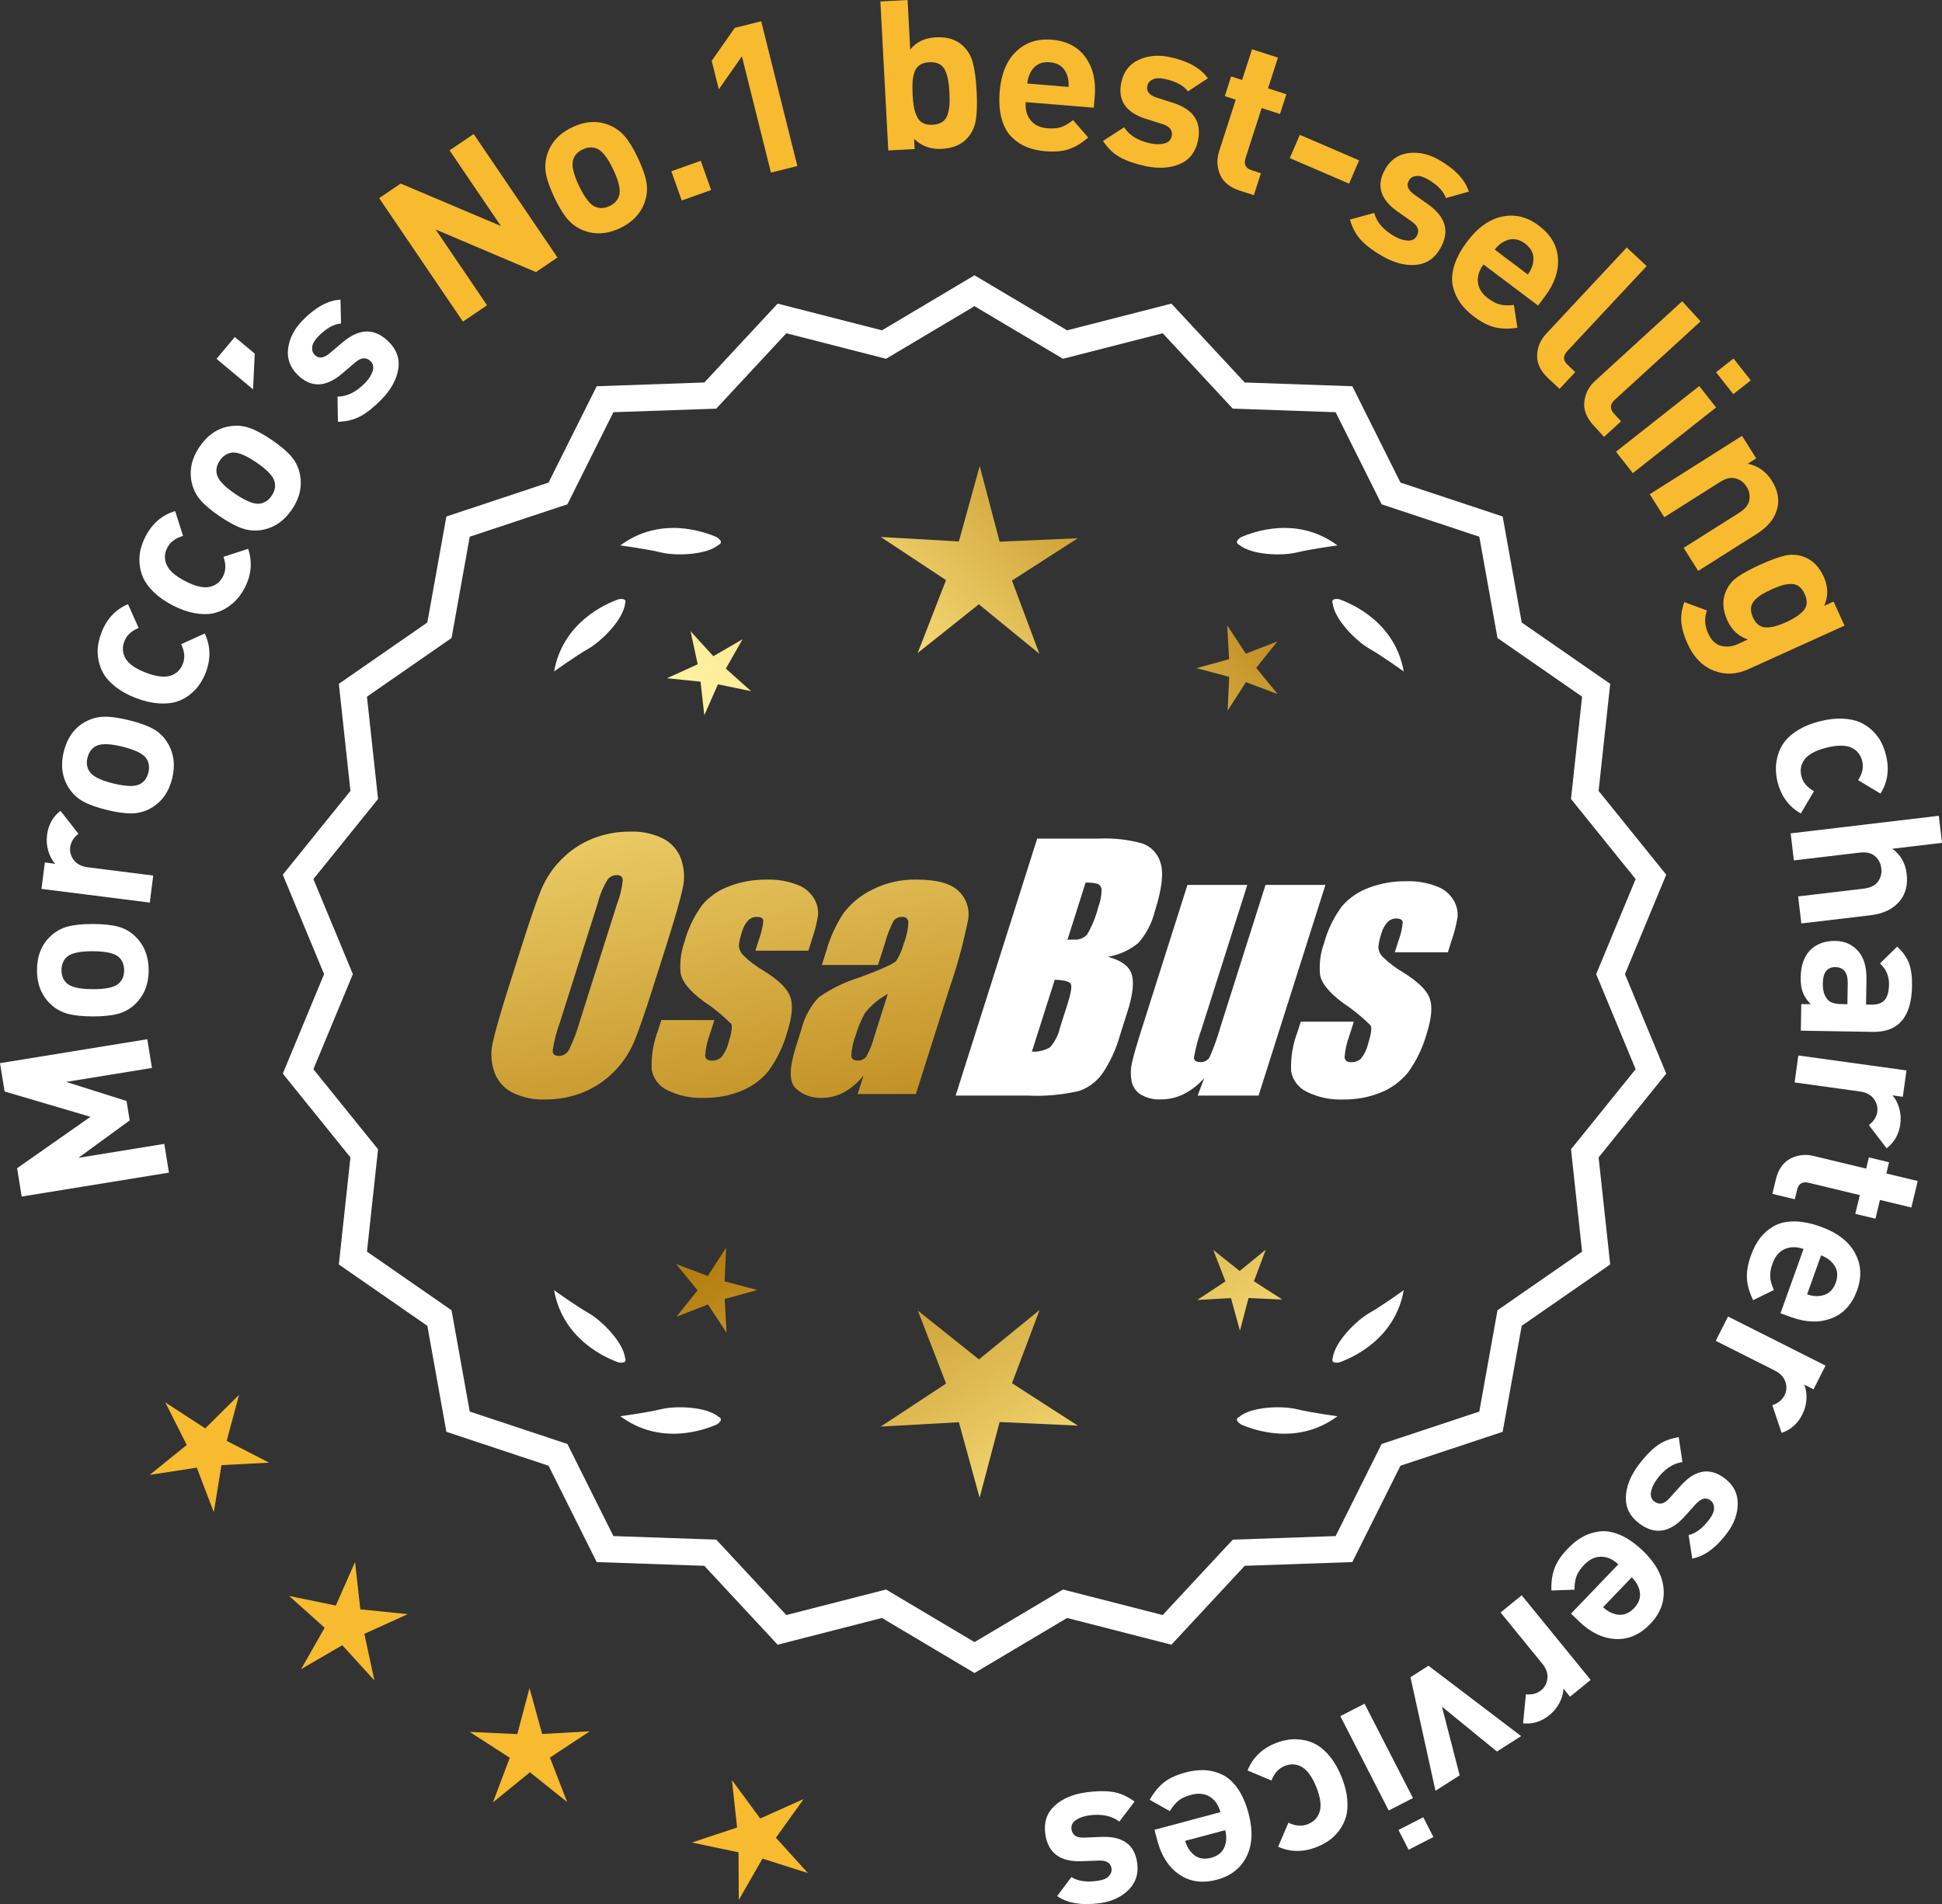 <?xml version="1.0" encoding="UTF-8"?>
<svg id="Layer_2" data-name="Layer 2" xmlns="http://www.w3.org/2000/svg" xmlns:xlink="http://www.w3.org/1999/xlink" viewBox="0 0 176.09 172.649">
  <rect x="0" y="0" width="176.09" height="172.649" fill="#333333" stroke="none"/>
  <defs>
    <style>
      .cls-1 {
        fill: url(#linear-gradient-8);
      }

      .cls-2 {
        fill: url(#linear-gradient-7);
      }

      .cls-3 {
        fill: url(#linear-gradient-5);
      }

      .cls-4 {
        fill: url(#linear-gradient-6);
      }

      .cls-5 {
        fill: url(#linear-gradient-9);
      }

      .cls-6 {
        fill: url(#linear-gradient-4);
      }

      .cls-7 {
        fill: url(#linear-gradient-3);
      }

      .cls-8 {
        fill: url(#linear-gradient-2);
      }

      .cls-9 {
        fill: url(#linear-gradient);
      }

      .cls-10 {
        fill: #f8ba2f;
      }

      .cls-11 {
        fill: #fff;
      }
    </style>
    <linearGradient id="linear-gradient" x1="114.717" y1="197.953" x2="63.292" y2="115.433" gradientUnits="userSpaceOnUse">
      <stop offset="0" stop-color="#f9df7b"/>
      <stop offset=".279" stop-color="#b57e10"/>
      <stop offset=".323" stop-color="#c89d38"/>
      <stop offset=".417" stop-color="#efda86"/>
      <stop offset=".46" stop-color="#fff3a6"/>
      <stop offset=".642" stop-color="#f9df7b"/>
      <stop offset="1" stop-color="#b57e10"/>
    </linearGradient>
    <linearGradient id="linear-gradient-2" x1="127.965" y1="189.697" x2="76.54" y2="107.178" xlink:href="#linear-gradient"/>
    <linearGradient id="linear-gradient-3" x1="149.492" y1="176.282" x2="98.067" y2="93.762" xlink:href="#linear-gradient"/>
    <linearGradient id="linear-gradient-4" x1="49.28" y1="65.902" x2="80.972" y2="236.921" gradientUnits="userSpaceOnUse">
      <stop offset="0" stop-color="#f9df7b"/>
      <stop offset=".279" stop-color="#b57e10"/>
      <stop offset=".284" stop-color="#e5c25b"/>
      <stop offset=".286" stop-color="#f9df7b"/>
      <stop offset=".46" stop-color="#fff3a6"/>
      <stop offset=".642" stop-color="#f9df7b"/>
      <stop offset="1" stop-color="#b57e10"/>
    </linearGradient>
    <linearGradient id="linear-gradient-5" x1="61.788" y1="63.585" x2="93.48" y2="234.603" xlink:href="#linear-gradient-4"/>
    <linearGradient id="linear-gradient-6" x1="74.413" y1="61.245" x2="106.105" y2="232.263" xlink:href="#linear-gradient-4"/>
    <linearGradient id="linear-gradient-7" x1="53.726" y1="115.304" x2="119.503" y2="54.311" xlink:href="#linear-gradient"/>
    <linearGradient id="linear-gradient-8" x1="31.507" y1="91.342" x2="97.284" y2="30.349" xlink:href="#linear-gradient"/>
    <linearGradient id="linear-gradient-9" x1="38.563" y1="98.951" x2="104.339" y2="37.958" xlink:href="#linear-gradient"/>
  </defs>
  <g id="Layer_1-2" data-name="Layer 1">
    <g>
      <g>
        <polygon class="cls-10" points="21.678 126.471 18.61 129.513 14.988 127.156 16.933 131.015 13.572 133.731 17.843 133.074 19.388 137.11 20.082 132.845 24.398 132.622 20.556 130.644 21.678 126.471"/>
        <polygon class="cls-10" points="32.674 145.92 32.194 141.626 30.449 145.579 26.216 144.708 29.437 147.59 27.301 151.346 31.036 149.174 33.949 152.366 33.037 148.142 36.973 146.359 32.674 145.92"/>
        <polygon class="cls-10" points="49.159 157.223 48.013 153.056 46.907 157.234 42.591 157.036 46.222 159.378 44.7 163.423 48.05 160.693 51.426 163.39 49.864 159.361 53.473 156.983 49.159 157.223"/>
        <polygon class="cls-10" points="70.356 166.63 72.874 163.118 68.931 164.887 66.369 161.407 66.834 165.704 62.732 167.065 66.962 167.951 66.989 172.273 69.139 168.524 73.257 169.833 70.356 166.63"/>
      </g>
      <g>
        <path class="cls-11" d="M88.364,151.332l-8.345-4.961-9.405,2.409-6.61-7.111-9.703-.338-4.338-8.685-9.214-3.058-1.716-9.556-7.98-5.53,1.046-9.652-6.098-7.554,3.723-8.967-3.723-8.967,6.098-7.554-1.046-9.652,7.98-5.53,1.716-9.556,9.214-3.058,4.338-8.685,9.703-.338,6.61-7.111,9.405,2.409,8.345-4.961,8.345,4.961,9.405-2.409,6.61,7.111,9.703.338,4.338,8.685,9.214,3.058,1.716,9.556,7.98,5.53-1.046,9.652,6.098,7.554-3.723,8.967,3.723,8.967-6.098,7.554,1.046,9.652-7.98,5.53-1.716,9.556-9.214,3.058-4.338,8.685-9.703.338-6.61,7.111-9.405-2.409-8.345,4.961ZM80.294,144.456l8.07,4.797,8.07-4.797,9.095,2.329,6.392-6.877,9.383-.327,4.195-8.399,8.91-2.957,1.659-9.241,7.716-5.348-1.011-9.334,5.897-7.305-3.6-8.671,3.6-8.671-5.897-7.305,1.011-9.334-7.716-5.348-1.659-9.241-8.91-2.957-4.195-8.399-9.383-.327-6.392-6.877-9.095,2.329-8.07-4.797-8.07,4.797-9.095-2.329-6.392,6.877-9.383.327-4.195,8.399-8.91,2.957-1.659,9.241-7.716,5.348,1.011,9.334-5.897,7.305,3.6,8.671-3.6,8.671,5.897,7.305-1.011,9.334,7.716,5.348,1.659,9.241,8.91,2.957,4.195,8.399,9.383.327,6.392,6.877,9.095-2.329Z"/>
        <path class="cls-11" d="M88.364,151.694l-8.394-4.99-9.458,2.423-6.648-7.152-9.758-.34-4.364-8.735-9.267-3.076-1.726-9.61-8.025-5.562,1.052-9.708-6.134-7.598,3.744-9.018-3.744-9.018,6.134-7.598-1.052-9.708,8.025-5.562,1.726-9.61,9.267-3.076,4.364-8.735,9.758-.34,6.648-7.152,9.458,2.422,8.394-4.989,8.394,4.99,9.459-2.423,6.647,7.152,9.759.34,4.363,8.735,9.268,3.076,1.726,9.61,8.025,5.562-1.052,9.708,6.133,7.598-3.744,9.018,3.744,9.018-6.133,7.598,1.052,9.708-8.025,5.562-1.726,9.61-9.268,3.076-4.363,8.735-9.759.34-6.647,7.152-9.459-2.423-8.394,4.99ZM80.066,146.037l8.298,4.933,8.298-4.933,9.352,2.396,6.571-7.07,9.647-.336,4.312-8.636,9.162-3.041,1.706-9.501,7.934-5.499-1.04-9.596,6.062-7.511-3.701-8.915,3.701-8.916-6.062-7.511,1.04-9.597-7.934-5.499-1.706-9.501-9.162-3.041-4.312-8.635-9.647-.336-6.571-7.07-9.352,2.395-8.298-4.932-8.298,4.932-9.351-2.395-6.572,7.07-9.646.336-4.313,8.635-9.161,3.041-1.706,9.501-7.934,5.499,1.04,9.597-6.063,7.511,3.701,8.916-3.701,8.915,6.063,7.511-1.04,9.596,7.934,5.499,1.706,9.501,9.161,3.041,4.313,8.636,9.646.336,6.572,7.07,9.351-2.396ZM88.364,149.615l-8.118-4.826-9.148,2.343-6.43-6.918-9.438-.329-4.22-8.448-8.964-2.975-1.669-9.295-7.762-5.379,1.018-9.39-5.933-7.349,3.621-8.722-3.621-8.722,5.933-7.349-1.018-9.389,7.762-5.38,1.669-9.295,8.964-2.975,4.22-8.449,9.438-.329,6.43-6.917,9.148,2.343,8.118-4.826,8.118,4.826,9.148-2.343,6.43,6.917,9.438.329,4.221,8.449,8.963,2.975,1.669,9.295,7.763,5.38-1.018,9.389,5.932,7.349-3.621,8.722,3.621,8.722-5.932,7.349,1.018,9.39-7.763,5.379-1.669,9.295-8.963,2.975-4.221,8.448-9.438.329-6.43,6.918-9.148-2.343-8.118,4.826ZM80.342,144.123l8.022,4.769,8.022-4.769,9.041,2.315,6.354-6.836,9.327-.325,4.17-8.349,8.857-2.94,1.649-9.186,7.671-5.316-1.006-9.278,5.861-7.262-3.578-8.619,3.578-8.62-5.861-7.262,1.006-9.278-7.671-5.316-1.649-9.186-8.857-2.94-4.17-8.349-9.327-.325-6.354-6.835-9.041,2.315-8.022-4.769-8.022,4.769-9.041-2.315-6.354,6.835-9.327.325-4.169,8.349-8.858,2.94-1.649,9.186-7.67,5.316,1.006,9.278-5.862,7.262,3.578,8.62-3.578,8.619,5.862,7.262-1.006,9.278,7.67,5.316,1.649,9.186,8.858,2.94,4.169,8.349,9.327.325,6.354,6.836,9.041-2.315Z"/>
      </g>
      <g>
        <polygon class="cls-9" points="65.703 116.183 65.843 113.122 64.182 115.697 61.315 114.617 63.25 116.993 61.338 119.387 64.195 118.279 65.881 120.838 65.711 117.779 68.665 116.966 65.703 116.183"/>
        <polygon class="cls-8" points="94.264 118.778 88.765 123.26 83.223 118.832 85.786 125.447 79.862 129.349 86.945 128.956 88.826 135.796 90.64 128.938 97.727 129.263 91.765 125.418 94.264 118.778"/>
        <polygon class="cls-7" points="113.699 116.172 114.778 113.305 112.403 115.241 110.009 113.328 111.116 116.185 108.558 117.871 111.617 117.701 112.43 120.655 113.213 117.693 116.274 117.833 113.699 116.172"/>
      </g>
      <g>
        <path class="cls-11" d="M112.373,128.457c-.114.057-.184.124-.207.201-.001.001-.002.002-.003.003.001 0.0.001 0.0.002.001-.036.131.066.291.35.488,1.179.524,5.149,1.947,8.764-.74,0,0-2.348-.308-3.726-.643-1.249-.304-4.027-.256-5.179.691Z"/>
        <path class="cls-11" d="M120.832,123.419c0.0.001-0.0.003,0,.004.001-0.0.001-0.0.002-.001.063.12.248.166.589.115,1.217-.428,5.08-2.121,5.862-6.557,0,0-1.918,1.389-3.15,2.091-1.117.637-3.103,2.579-3.29,4.059-.043.12-.049.217-.013.288Z"/>
      </g>
      <g>
        <path class="cls-11" d="M65.153,128.457c.114.057.184.124.207.201.001.001.002.002.003.003-.001 0-.001 0-.002.001.036.131-.066.291-.35.488-1.179.524-5.149,1.947-8.764-.74,0,0,2.348-.308,3.726-.643,1.249-.304,4.027-.256,5.179.691Z"/>
        <path class="cls-11" d="M56.694,123.419c-0.0.001 0.0.003,0,.004-.001-0-.001-0-.002-.001-.063.12-.248.166-.589.115-1.217-.428-5.08-2.121-5.862-6.557,0,0,1.918,1.389,3.15,2.091,1.117.637,3.103,2.579,3.29,4.059.043.12.049.217.013.288Z"/>
      </g>
      <g>
        <path class="cls-11" d="M65.153,49.409c.114-.057.184-.124.207-.201.001-.001.002-.002.003-.003-.001-0-.001-0-.002-.001.036-.131-.066-.291-.35-.488-1.179-.524-5.149-1.947-8.764.74,0,0,2.348.308,3.726.643,1.249.304,4.027.256,5.179-.691Z"/>
        <path class="cls-11" d="M56.694,54.448c-0-.001 0-.003,0-.004-.001 0-.001 0-.002.001-.063-.12-.248-.166-.589-.115-1.217.428-5.08,2.121-5.862,6.557,0,0,1.918-1.389,3.15-2.091,1.117-.637,3.103-2.579,3.29-4.059.043-.12.049-.217.013-.288Z"/>
      </g>
      <g>
        <path class="cls-11" d="M112.373,49.409c-.114-.057-.184-.124-.207-.201-.001-.001-.002-.002-.003-.003.001-0.0.001-0.0.002-.001-.036-.131.066-.291.35-.488,1.179-.524,5.149-1.947,8.764.74,0,0-2.348.308-3.726.643-1.249.304-4.027.256-5.179-.691Z"/>
        <path class="cls-11" d="M120.832,54.448c0-.001-0-.003,0-.004.001 0.0.001 0.0.002.001.063-.12.248-.166.589-.115,1.217.428,5.08,2.121,5.862,6.557,0,0-1.918-1.389-3.15-2.091-1.117-.637-3.103-2.579-3.29-4.059-.043-.12-.049-.217-.013-.288Z"/>
      </g>
      <g id="Group_4" data-name="Group 4">
        <g id="Group_1" data-name="Group 1">
          <path id="Path_1" data-name="Path 1" class="cls-6" d="M59.206,89.54c-.743,2.341-1.321,3.999-1.734,4.975-.429.998-1.045,1.904-1.814,2.67-.793.803-1.741,1.435-2.787,1.858-1.09.438-2.256.658-3.431.648-1.017.039-2.027-.171-2.945-.611-.769-.376-1.363-1.035-1.657-1.839-.308-.854-.365-1.778-.165-2.663.198-.958.677-2.638,1.438-5.039l1.265-3.987c.743-2.341,1.321-3.999,1.734-4.975.429-.998,1.045-1.904,1.814-2.67.793-.803,1.741-1.435,2.787-1.858,1.091-.437,2.256-.656,3.431-.646,1.017-.039,2.027.171,2.945.611.768.377,1.362,1.036,1.657,1.84.308.854.365,1.778.165,2.663-.198.958-.677,2.637-1.438,5.037l-1.266,3.986ZM55.98,81.882c.255-.669.42-1.369.49-2.082-.014-.303-.197-.454-.548-.454-.305.003-.593.136-.794.366-.426.665-.737,1.397-.922,2.166l-3.456,10.883c-.3.811-.515,1.65-.64,2.506,0,.319.194.476.565.476.383-.001.734-.212.915-.548.408-.836.739-1.708.988-2.604l3.398-10.71.003.003Z"/>
          <path id="Path_2" data-name="Path 2" class="cls-3" d="M73.303,86.198h-4.81l.329-1.035c.208-.538.339-1.102.391-1.676-.018-.234-.216-.351-.592-.351-.295-.003-.578.115-.785.325-.254.277-.438.611-.538.973-.15.416-.25.849-.298,1.289.015.339.158.661.399.9.569.552,1.206,1.031,1.894,1.425,1.317.827,2.106,1.604,2.367,2.33.259.728.172,1.789-.271,3.182-.35,1.263-.919,2.454-1.683,3.518-.654.81-1.504,1.439-2.469,1.829-1.077.439-2.23.656-3.393.64-1.148.051-2.29-.186-3.322-.691-.755-.353-1.289-1.052-1.43-1.873-.055-1.217.143-2.433.582-3.57l.293-.922h4.808l-.384,1.21c-.246.642-.398,1.316-.454,2.001.022.307.216.461.574.461.33.02.655-.092.903-.311.308-.381.527-.826.64-1.302.289-.911.373-1.482.251-1.712-.764-.766-1.605-1.451-2.509-2.045-1.291-.958-1.987-1.829-2.088-2.612-.083-.943.039-1.893.359-2.784.329-1.218.883-2.363,1.634-3.376.659-.761,1.503-1.338,2.45-1.676,1.062-.401,2.19-.6,3.325-.589.978-.037,1.953.127,2.864.483.631.24,1.16.689,1.498,1.273.258.444.376.955.34,1.467-.114.719-.291,1.427-.53,2.114l-.348,1.111v-.008Z"/>
          <path id="Path_3" data-name="Path 3" class="cls-4" d="M79.614,87.497h-5.095l.406-1.28c.343-1.213.869-2.366,1.559-3.42.686-.899,1.573-1.626,2.59-2.122,1.245-.636,2.629-.953,4.027-.922,1.836,0,3.11.347,3.822,1.042.696.657,1.021,1.616.867,2.561-.422,2.122-.99,4.212-1.701,6.255l-3.043,9.588h-5.279l.542-1.701c-.481.626-1.083,1.149-1.771,1.536-.626.339-1.326.515-2.038.512-.862.033-1.703-.275-2.341-.856-.611-.57-.611-1.82,0-3.75l.498-1.571c.264-1.09.8-2.096,1.558-2.923,1.131-.798,2.383-1.411,3.707-1.814,2.019-.75,3.134-1.252,3.343-1.508.313-.488.546-1.023.691-1.584.247-.621.386-1.28.41-1.948-.017-.269-.248-.473-.517-.457-.011.001-.021.002-.032.003-.317-.024-.622.121-.805.381-.322.631-.577,1.295-.761,1.979l-.638,1.997ZM80.504,90.116c-.793.427-1.493,1.009-2.056,1.712-.356.627-.637,1.293-.838,1.986-.24.612-.383,1.257-.424,1.913.033.285.223.432.582.432.297.022.586-.104.772-.337.316-.559.557-1.156.717-1.778l1.247-3.928Z"/>
        </g>
        <g id="Group_3" data-name="Group 3">
          <path id="Path_7" data-name="Path 7" class="cls-11" d="M94.041,76.036h5.641c1.319-.059,2.639.092,3.91.446.817.29,1.437.967,1.654,1.807.278.907.098,2.367-.542,4.379-.264,1.057-.78,2.035-1.503,2.849-.794.644-1.742,1.07-2.751,1.236,1.207.319,1.928.841,2.162,1.576s.11,1.862-.373,3.376l-.684,2.162c-.345,1.246-.89,2.429-1.613,3.501-.526.72-1.258,1.262-2.1,1.554-1.523.352-3.088.492-4.649.417h-6.541l7.396-23.304h-.007ZM95.639,88.834l-2.073,6.522c.579.032,1.154-.108,1.654-.402.44-.507.747-1.115.893-1.771l.691-2.173c.318-.999.411-1.603.278-1.814-.132-.212-.611-.329-1.445-.359l.003-.004ZM98.434,80.026l-1.642,5.183c.245-.011.435-.014.57-.014.446.042.887-.119,1.2-.44.459-.785.804-1.631,1.024-2.513.188-.49.289-1.008.3-1.532.004-.229-.116-.442-.314-.556-.368-.102-.75-.144-1.131-.126l-.007-.002Z"/>
          <path id="Path_8" data-name="Path 8" class="cls-11" d="M120.181,80.239l-6.061,19.1h-5.523l.596-1.588c-.519.596-1.147,1.088-1.851,1.449-.638.318-1.342.484-2.056.483-.66.041-1.318-.12-1.885-.461-.422-.281-.712-.723-.801-1.222-.094-.527-.084-1.068.03-1.591.114-.552.428-1.65.951-3.288l4.09-12.884h5.428l-4.126,12.997c-.313.861-.551,1.747-.713,2.648,0,.278.183.417.56.417.344.031.676-.137.856-.432.396-.901.729-1.829.995-2.776l4.079-12.854h5.428l.003.003Z"/>
          <path id="Path_9" data-name="Path 9" class="cls-11" d="M131.282,86.344h-4.81l.329-1.035c.208-.538.339-1.102.391-1.676-.018-.234-.216-.351-.592-.351-.295-.003-.578.115-.784.325-.254.277-.438.611-.538.973-.15.416-.249.848-.297,1.287.015.339.158.661.399.9.569.553,1.205,1.032,1.893,1.426,1.317.827,2.106,1.604,2.367,2.33.259.728.172,1.789-.271,3.182-.35,1.263-.919,2.454-1.683,3.518-.654.809-1.504,1.439-2.469,1.829-1.077.439-2.23.656-3.393.64-1.148.051-2.29-.186-3.322-.691-.755-.353-1.289-1.052-1.43-1.873-.055-1.217.143-2.433.582-3.57l.293-.922h4.81l-.384,1.211c-.246.642-.398,1.316-.454,2.001.022.307.216.461.574.461.33.02.655-.092.903-.311.308-.381.527-.826.64-1.302.289-.911.373-1.482.251-1.712-.764-.766-1.605-1.451-2.509-2.045-1.291-.958-1.987-1.829-2.088-2.612-.083-.943.039-1.893.359-2.784.329-1.218.883-2.363,1.634-3.376.659-.761,1.503-1.338,2.45-1.676,1.062-.401,2.19-.6,3.325-.589.978-.037,1.953.127,2.864.483.632.239,1.163.689,1.503,1.273.258.444.376.955.34,1.467-.114.719-.291,1.427-.53,2.114l-.351,1.108-.004-.005Z"/>
        </g>
      </g>
      <g>
        <path class="cls-11" d="M13.354,94.227l.424,2.606-7.783,1.265,5.479,1.728.285,1.763-4.646,3.392,7.783-1.264.424,2.607-13.354,2.169-.416-2.57,6.652-4.661-7.783-2.296-.418-2.569,13.354-2.169Z"/>
        <path class="cls-11" d="M8.422,83.78c.949.004,1.719.086,2.307.246.59.161,1.105.458,1.547.889.807.789,1.209,1.816,1.205,3.083-.006,1.254-.414,2.272-1.229,3.054-.457.429-.98.722-1.57.878-.59.157-1.354.233-2.291.229-.936-.003-1.695-.085-2.277-.246s-1.102-.457-1.555-.889c-.809-.788-1.211-1.81-1.205-3.063.004-1.292.414-2.316,1.227-3.074.459-.429.979-.721,1.561-.877.584-.156,1.344-.233,2.281-.229ZM8.412,86.25c-1.227-.004-2.025.183-2.395.561-.293.291-.439.676-.441,1.158-.002.469.143.849.434,1.141.365.381,1.162.574,2.391.579,1.242.005,2.047-.183,2.414-.561.293-.29.441-.669.441-1.138.004-.481-.141-.868-.432-1.161-.365-.381-1.17-.574-2.412-.579Z"/>
        <path class="cls-11" d="M5.482,73.517l1.631,2.084c-.438.34-.688.749-.748,1.227-.053.415.061.802.332,1.162.273.36.701.577,1.277.65l5.92.749-.311,2.45-9.82-1.241.303-2.395.941.119c-.27-.289-.477-.67-.621-1.141-.143-.472-.186-.959-.121-1.461.117-.93.523-1.664,1.217-2.202Z"/>
        <path class="cls-11" d="M11.684,65.298c.922.226,1.65.486,2.186.78.533.294.967.703,1.293,1.227.602.956.75,2.049.449,3.279-.297,1.218-.934,2.112-1.908,2.682-.545.31-1.123.472-1.732.485-.609.014-1.369-.091-2.281-.314-.908-.223-1.629-.48-2.156-.773-.529-.292-.965-.702-1.305-1.229-.6-.956-.752-2.042-.453-3.261.309-1.255.945-2.155,1.912-2.7.547-.31,1.121-.472,1.725-.488.604-.015,1.361.089,2.271.312ZM11.096,67.698c-1.193-.292-2.014-.297-2.461-.016-.354.214-.586.554-.701,1.022-.111.455-.061.859.154,1.211.268.457.996.831,2.189,1.123,1.207.295,2.033.302,2.479.02.354-.213.586-.548.697-1.003.113-.467.064-.877-.148-1.229-.268-.456-1.004-.832-2.209-1.127Z"/>
        <path class="cls-11" d="M18.564,57.438c.533,1.126.564,2.304.096,3.534-.15.391-.338.752-.568,1.085-.229.333-.523.644-.885.933s-.768.503-1.221.642c-.453.139-.994.187-1.621.144-.627-.042-1.303-.202-2.025-.478-.721-.275-1.33-.606-1.826-.993s-.865-.781-1.104-1.184c-.24-.403-.4-.834-.482-1.293-.084-.458-.096-.887-.039-1.285s.162-.793.311-1.184c.473-1.242,1.277-2.102,2.408-2.578l.965,2.158c-.656.265-1.088.669-1.297,1.213-.207.545-.174,1.06.102,1.544.295.506.91.938,1.846,1.294.945.362,1.697.452,2.256.271.527-.177.896-.538,1.104-1.083.209-.544.156-1.134-.158-1.769l2.141-.973Z"/>
        <path class="cls-11" d="M22.498,49.764c.402,1.178.301,2.352-.303,3.522-.191.371-.422.71-.686,1.015-.264.306-.592.582-.984.828-.391.247-.82.414-1.285.5-.467.087-1.01.075-1.627-.039-.619-.113-1.271-.347-1.959-.703-.686-.354-1.254-.752-1.703-1.191s-.771-.873-.965-1.301c-.191-.428-.303-.874-.334-1.339s.006-.892.107-1.282c.102-.389.248-.77.439-1.141.611-1.182,1.508-1.945,2.684-2.292l.717,2.253c-.682.189-1.158.542-1.426,1.06s-.291,1.033-.07,1.545c.236.536.797,1.034,1.688,1.493.898.466,1.637.64,2.209.523.547-.117.953-.434,1.221-.952.268-.517.281-1.109.041-1.775l2.236-.726Z"/>
        <path class="cls-11" d="M24.633,39.883c.785.535,1.377,1.033,1.775,1.495.396.462.66.996.783,1.601.229,1.105-.014,2.182-.727,3.229-.705,1.037-1.613,1.652-2.727,1.845-.619.1-1.217.05-1.791-.151-.578-.2-1.252-.564-2.027-1.091s-1.359-1.02-1.752-1.479c-.393-.459-.656-.995-.791-1.607-.229-1.105.01-2.176.715-3.213.727-1.068,1.639-1.688,2.736-1.861.619-.099,1.215-.051,1.787.146.568.197,1.242.559,2.018,1.086ZM23.242,41.926c-1.016-.691-1.781-.983-2.299-.875-.404.078-.742.315-1.014.712-.264.388-.357.784-.279,1.188.09.521.643,1.127,1.658,1.818,1.027.698,1.799.994,2.316.886.404-.077.738-.31,1.002-.697.271-.397.367-.799.291-1.204-.09-.521-.648-1.13-1.676-1.828Z"/>
        <path class="cls-11" d="M23.098,32.064l-.154,3.238-3.312-2.765,1.658-1.983,1.809,1.51Z"/>
        <path class="cls-11" d="M35.207,30.948c.754.732,1.055,1.572.904,2.52-.152.947-.656,1.862-1.512,2.743-.637.654-1.252,1.152-1.846,1.492-.596.34-1.301.521-2.115.542l-.033-2.284c.867-.004,1.703-.419,2.506-1.247.338-.346.562-.701.678-1.065.113-.365.051-.666-.195-.904-.391-.379-.852-.341-1.383.115l-1.221,1.04c-1.459,1.231-2.785,1.269-3.977.113-.707-.688-1.004-1.492-.889-2.412.117-.92.547-1.762,1.287-2.525,1.174-1.209,2.328-1.844,3.465-1.906l.047,2.163c-.664.045-1.355.441-2.08,1.187-.326.336-.504.653-.537.948-.031.296.049.537.24.722.354.344.797.297,1.328-.141l1.193-1.012c1.504-1.276,2.883-1.306,4.139-.088Z"/>
        <path class="cls-10" d="M50.547,23.347l-1.949,1.323-9.096-3.862,4.662,6.871-2.186,1.482-7.596-11.194,1.949-1.323,9.086,3.846-4.652-6.855,2.186-1.483,7.596,11.194Z"/>
        <path class="cls-10" d="M57.836,14.311c.408.859.666,1.588.773,2.188.111.6.064,1.193-.133,1.778-.363,1.069-1.117,1.875-2.262,2.417-1.133.537-2.229.607-3.285.211-.584-.228-1.074-.573-1.469-1.038-.396-.464-.795-1.12-1.197-1.967-.4-.847-.654-1.567-.762-2.162-.105-.594-.061-1.19.133-1.786.361-1.069,1.109-1.872,2.242-2.409,1.168-.554,2.27-.626,3.303-.22.584.228,1.072.571,1.465,1.03s.791,1.111,1.191,1.958ZM55.605,15.369c-.527-1.11-1.041-1.75-1.541-1.919-.389-.138-.801-.104-1.234.102-.424.201-.705.495-.844.883-.186.495-.016,1.298.51,2.407.533,1.122,1.049,1.768,1.551,1.937.387.139.793.107,1.217-.093.434-.206.721-.503.859-.891.186-.495.014-1.303-.518-2.425Z"/>
        <path class="cls-10" d="M64.482,17.229l-2.668.949-.941-2.649,2.668-.949.941,2.649Z"/>
        <path class="cls-10" d="M72.301,15.052l-2.396.599-2.633-10.544-2.094,2.991-.645-2.581,2.092-2.99,2.396-.599,3.279,13.125Z"/>
        <path class="cls-10" d="M88.555,8.249c.055,1.025.035,1.87-.055,2.534-.092.665-.342,1.229-.748,1.695-.537.625-1.318.964-2.344,1.019-1.023.054-1.865-.25-2.521-.913l.049.93-2.391.127-.717-13.509,2.467-.131.238,4.497c.535-.688,1.312-1.06,2.338-1.114s1.838.201,2.439.765c.451.42.76.956.922,1.606s.268,1.482.322,2.494ZM86.092,9.512c.021-.299.021-.677-.004-1.132-.023-.456-.062-.831-.117-1.126-.053-.295-.141-.579-.262-.852-.123-.272-.305-.472-.549-.599-.24-.126-.539-.18-.891-.162-.355.019-.646.104-.871.255-.229.152-.387.37-.48.653-.092.284-.148.576-.172.875-.021.299-.021.677.004,1.132.023.456.062.831.115,1.126.055.295.143.583.266.861.121.279.305.482.545.608.242.126.539.181.895.162.354-.019.645-.104.871-.255.227-.152.387-.373.479-.663.092-.291.148-.585.172-.885Z"/>
        <path class="cls-10" d="M99.18,9.766l-6.172-.508c-.055.657.09,1.203.436,1.637.346.436.859.681,1.541.737.506.042.924.003,1.258-.116s.686-.328,1.053-.628l1.377,1.581c-.576.5-1.154.849-1.736,1.049-.58.2-1.295.265-2.143.195-.631-.052-1.195-.178-1.693-.378-.498-.2-.953-.501-1.363-.903-.414-.402-.717-.955-.914-1.657-.195-.703-.254-1.534-.176-2.493.131-1.578.623-2.78,1.48-3.605.855-.825,1.932-1.185,3.234-1.078,1.35.111,2.367.637,3.053,1.577.686.94.969,2.123.852,3.549l-.086,1.042ZM96.895,7.881c.021-.43-.023-.79-.141-1.079-.246-.707-.766-1.093-1.562-1.158-.795-.065-1.371.23-1.732.887-.16.267-.266.614-.314,1.042l3.75.309Z"/>
        <path class="cls-10" d="M108.621,12.774c-.221,1.028-.771,1.729-1.654,2.104-.883.375-1.926.434-3.127.177-.893-.191-1.641-.448-2.244-.771-.604-.323-1.133-.825-1.584-1.503l1.918-1.242c.465.734,1.26,1.221,2.389,1.462.471.1.891.103,1.26.007.371-.096.592-.311.662-.645.115-.533-.162-.903-.83-1.11l-1.529-.482c-1.818-.583-2.553-1.686-2.207-3.308.207-.966.73-1.645,1.57-2.035.842-.39,1.783-.475,2.822-.252,1.648.352,2.799.993,3.457,1.923l-1.809,1.188c-.391-.536-1.094-.913-2.109-1.13-.459-.098-.822-.082-1.09.049-.268.13-.428.326-.482.586-.105.483.17.833.822,1.051l1.492.474c1.881.597,2.639,1.749,2.273,3.458Z"/>
        <path class="cls-10" d="M113.691,17.696l-1.285-.414c-.893-.288-1.484-.772-1.777-1.452s-.32-1.388-.084-2.123l1.506-4.666-.994-.321.576-1.79.994.321.9-2.785,2.35.759-.898,2.784,1.664.537-.578,1.79-1.664-.537-1.457,4.521c-.184.567-.004.938.539,1.112l.85.274-.641,1.989Z"/>
        <path class="cls-10" d="M122.326,16.65l-5.375-2.313.908-2.111,5.377,2.313-.91,2.111Z"/>
        <path class="cls-10" d="M130.607,22.513c-.52.913-1.258,1.414-2.213,1.503-.957.089-1.967-.171-3.033-.78-.793-.452-1.428-.924-1.906-1.416-.479-.492-.828-1.129-1.051-1.913l2.203-.602c.219.84.83,1.546,1.832,2.118.418.238.816.368,1.199.389s.658-.117.826-.414c.271-.473.119-.91-.455-1.311l-1.311-.923c-1.557-1.107-1.924-2.381-1.1-3.822.49-.858,1.195-1.345,2.115-1.462s1.842.088,2.766.616c1.461.835,2.365,1.796,2.707,2.881l-2.082.583c-.209-.63-.764-1.202-1.666-1.717-.408-.232-.758-.327-1.053-.284-.295.043-.508.181-.639.412-.246.429-.09.846.467,1.251l1.277.904c1.609,1.138,1.982,2.466,1.115,3.984Z"/>
        <path class="cls-10" d="M139.463,27.706l-4.947-3.726c-.396.526-.564,1.066-.504,1.618.059.552.361,1.034.908,1.446.404.305.779.497,1.125.574.346.078.754.088,1.227.031l.318,2.071c-.754.115-1.428.102-2.027-.04s-1.238-.468-1.916-.978c-.506-.381-.916-.79-1.229-1.224-.316-.435-.539-.933-.674-1.493-.133-.56-.096-1.189.115-1.888.209-.699.602-1.433,1.182-2.202.953-1.265,2.01-2.018,3.176-2.259,1.164-.241,2.268.031,3.311.816,1.082.815,1.662,1.803,1.74,2.963.076,1.161-.316,2.313-1.176,3.456l-.629.834ZM138.537,24.892c.248-.352.402-.681.459-.987.168-.729-.066-1.334-.705-1.814-.637-.48-1.281-.538-1.936-.175-.279.139-.555.377-.822.713l3.004,2.263Z"/>
        <path class="cls-10" d="M141.412,35.259l-1.029-.959c-.693-.648-1.027-1.343-1.006-2.083.023-.74.299-1.392.826-1.958l7.301-7.819,1.807,1.686-7.197,7.708c-.406.436-.396.852.031,1.25l.693.648-1.426,1.528Z"/>
        <path class="cls-10" d="M145.445,39.614l-.949-1.038c-.643-.701-.922-1.419-.838-2.156.082-.736.408-1.365.979-1.886l7.895-7.219,1.668,1.823-7.783,7.116c-.439.401-.463.817-.07,1.248l.641.701-1.541,1.41Z"/>
        <path class="cls-10" d="M148.057,42.899l-1.529-1.94,7.549-5.953,1.529,1.939-7.549,5.954ZM157.168,35.737l-1.564-1.984,1.582-1.247,1.564,1.984-1.582,1.247Z"/>
        <path class="cls-10" d="M153.984,51.765l-1.32-2.088,5.059-3.198c.525-.332.824-.712.898-1.141.072-.428-.01-.831-.246-1.205-.244-.385-.574-.637-.994-.754-.418-.117-.889-.01-1.414.321l-5.059,3.199-1.32-2.087,8.367-5.291,1.289,2.04-.77.487c.922.181,1.65.694,2.188,1.54.52.824.691,1.638.51,2.442-.211.927-.822,1.711-1.84,2.354l-5.348,3.382Z"/>
        <path class="cls-10" d="M158.564,60.665c-1.096.497-2.156.543-3.18.139-1.025-.405-1.811-1.207-2.354-2.407-.326-.715-.516-1.366-.574-1.952-.057-.586.033-1.204.268-1.852l2.053.758c-.246.683-.211,1.375.109,2.079.283.623.672.999,1.168,1.128.498.129,1.006.076,1.525-.159l.916-.416c-.846-.27-1.471-.849-1.871-1.738-.41-.899-.469-1.735-.18-2.506.215-.57.566-1.032,1.053-1.384.486-.354,1.191-.739,2.113-1.157.924-.419,1.676-.693,2.256-.824.58-.131,1.154-.09,1.725.125.771.29,1.365.89,1.777,1.802.404.888.418,1.765.045,2.629l.848-.385.99,2.181-8.688,3.939ZM161.975,56.406c.727-.329,1.252-.687,1.58-1.071.326-.385.354-.877.08-1.477-.146-.323-.326-.558-.539-.705-.211-.147-.461-.215-.748-.203-.287.011-.559.058-.814.139-.254.081-.555.2-.9.356-.346.157-.635.305-.863.444s-.445.309-.645.511c-.201.202-.316.436-.35.701-.031.265.025.559.172.882.145.323.33.56.551.709.221.15.473.216.758.199.283-.018.555-.064.812-.14s.561-.191.906-.349Z"/>
        <path class="cls-11" d="M163.287,73.761c-1.082-.618-1.781-1.565-2.102-2.843-.102-.406-.154-.811-.156-1.214-.004-.404.061-.828.189-1.271.133-.444.342-.853.635-1.226s.707-.722,1.246-1.046c.541-.324,1.184-.58,1.934-.767s1.439-.265,2.066-.232c.629.032,1.156.145,1.584.338.426.194.805.455,1.135.784.33.329.588.673.768,1.032.182.359.322.742.424,1.147.324,1.29.156,2.455-.498,3.493l-2.027-1.217c.387-.593.51-1.172.369-1.737-.141-.565-.465-.968-.967-1.208-.531-.246-1.283-.247-2.254-.004-.982.245-1.652.602-2.006,1.068-.33.449-.426.956-.285,1.521s.523,1.018,1.143,1.36l-1.197,2.022Z"/>
        <path class="cls-11" d="M163.336,83.732l-.291-2.453,5.941-.705c.617-.073,1.051-.287,1.301-.643.252-.354.354-.752.299-1.192-.053-.453-.242-.823-.57-1.109-.328-.287-.799-.393-1.416-.32l-5.943.705-.289-2.453,13.432-1.593.291,2.453-4.508.535c.75.536,1.186,1.294,1.303,2.275.115.969-.082,1.776-.592,2.423-.59.746-1.48,1.189-2.676,1.332l-6.281.745Z"/>
        <path class="cls-11" d="M163.291,93.452l.039-2.413.855.015c-.336-.348-.574-.704-.713-1.067-.141-.363-.205-.824-.195-1.381.018-1.102.324-1.939.916-2.512.578-.535,1.326-.795,2.236-.779.836.014,1.518.317,2.047.909.527.592.783,1.445.764,2.559l-.037,2.299.492.008c.545.009.943-.13,1.195-.416.252-.288.383-.754.395-1.4.014-.772-.262-1.41-.822-1.914l1.564-1.532c.523.49.883,1,1.076,1.529.193.529.283,1.211.27,2.047-.047,2.812-1.236,4.198-3.568,4.158l-6.514-.11ZM166.979,91.044l.533.009.031-1.88c.016-.976-.355-1.469-1.115-1.482-.746-.013-1.129.481-1.146,1.481-.012.646.139,1.136.449,1.471.211.257.627.391,1.248.401Z"/>
        <path class="cls-11" d="M171.066,104.117l-1.609-2.103c.443-.335.699-.741.764-1.218.059-.414-.047-.803-.318-1.166-.268-.364-.691-.585-1.27-.665l-5.908-.819.338-2.446,9.807,1.358-.332,2.391-.941-.131c.266.293.469.676.609,1.149.139.473.174.96.104,1.462-.129.928-.543,1.657-1.242,2.187Z"/>
        <path class="cls-11" d="M160.709,108.25l.316-1.311c.221-.912.658-1.54,1.312-1.882.656-.344,1.359-.425,2.111-.244l4.766,1.147.244-1.016,1.83.44-.244,1.016,2.844.685-.578,2.401-2.846-.685-.408,1.7-1.83-.44.41-1.7-4.617-1.112c-.58-.139-.936.068-1.068.623l-.209.868-2.033-.489Z"/>
        <path class="cls-11" d="M161.443,119.082l2.092-5.83c-.619-.223-1.186-.223-1.693-.003-.512.221-.881.653-1.111,1.296-.172.477-.244.892-.215,1.245.025.354.139.747.332,1.18l-1.883.918c-.334-.685-.521-1.334-.562-1.948-.043-.614.078-1.32.367-2.119.213-.596.482-1.108.803-1.538.324-.43.732-.791,1.229-1.084s1.107-.443,1.838-.45c.729-.008,1.547.152,2.453.477,1.488.535,2.523,1.323,3.096,2.364.576,1.041.645,2.175.203,3.403-.459,1.276-1.232,2.123-2.316,2.54-1.086.418-2.301.385-3.648-.099l-.982-.353ZM163.855,117.365c.41.133.77.182,1.078.145.748-.055,1.256-.458,1.525-1.209s.135-1.385-.408-1.902c-.215-.226-.521-.417-.924-.574l-1.271,3.541Z"/>
        <path class="cls-11" d="M161.545,129.919l-.842-2.509c.525-.174.898-.476,1.115-.906.188-.373.211-.775.074-1.206-.139-.431-.467-.777-.986-1.039l-5.33-2.682,1.111-2.207,8.842,4.449-1.086,2.156-.848-.427c.158.363.227.791.205,1.284-.021.492-.145.965-.373,1.418-.422.837-1.049,1.394-1.883,1.669Z"/>
        <path class="cls-11" d="M148.654,138.146c-.846-.626-1.254-1.419-1.23-2.378.025-.959.404-1.932,1.135-2.919.545-.733,1.088-1.307,1.633-1.723.545-.416,1.221-.688,2.025-.817l.336,2.259c-.861.119-1.635.641-2.322,1.567-.287.386-.463.768-.529,1.145s.039.667.312.871c.438.324.891.226,1.355-.296l1.072-1.191c1.285-1.413,2.592-1.625,3.926-.637.793.588,1.193,1.346,1.201,2.273.006.927-.309,1.818-.941,2.673-1.004,1.353-2.064,2.135-3.184,2.347l-.33-2.138c.65-.133,1.285-.616,1.904-1.451.277-.376.414-.713.404-1.011-.006-.298-.117-.525-.332-.684-.396-.294-.828-.189-1.297.315l-1.051,1.161c-1.32,1.464-2.684,1.676-4.088.635Z"/>
        <path class="cls-11" d="M142.449,146.312l4.289-4.469c-.475-.457-.992-.688-1.545-.694-.557-.007-1.072.237-1.545.73-.35.365-.586.715-.703,1.049-.119.334-.18.738-.178,1.213l-2.096.07c-.023-.761.07-1.431.281-2.008.213-.578.613-1.173,1.201-1.785.438-.457.891-.815,1.361-1.076s.99-.424,1.562-.489,1.191.047,1.861.338c.668.291,1.35.77,2.045,1.436,1.143,1.096,1.764,2.237,1.863,3.422.102,1.185-.301,2.248-1.203,3.189-.939.978-1.988,1.436-3.15,1.375-1.16-.062-2.258-.588-3.291-1.579l-.754-.724ZM145.354,145.729c.318.289.629.479.926.572.703.254,1.332.093,1.885-.482.551-.576.688-1.21.404-1.903-.104-.293-.309-.594-.609-.901l-2.605,2.714Z"/>
        <path class="cls-11" d="M138.104,156.26l.256-2.634c.551.056,1.016-.067,1.389-.372.322-.264.51-.621.561-1.07.051-.45-.107-.9-.477-1.352l-3.77-4.625,1.916-1.561,6.254,7.674-1.871,1.524-.6-.736c-.004.396-.117.813-.338,1.255-.221.441-.527.822-.92,1.142-.727.592-1.527.843-2.4.754Z"/>
        <path class="cls-11" d="M130.162,162.373l-2.268-10.296,1.633-1.043,8.402,6.381-2.195,1.4-4.988-4.074,1.609,6.231-2.193,1.4Z"/>
        <path class="cls-11" d="M121.533,155.605l2.197-1.127,4.389,8.554-2.199,1.127-4.387-8.555ZM126.807,165.927l2.246-1.153.92,1.792-2.248,1.153-.918-1.792Z"/>
        <path class="cls-11" d="M113.119,160.531c.465-1.156,1.309-1.979,2.531-2.469.387-.156.781-.263,1.18-.321.4-.059.83-.054,1.287.016.457.068.891.222,1.301.46.41.238.812.603,1.207,1.093.395.489.734,1.093,1.023,1.81.287.717.459,1.389.512,2.016.055.626.014,1.165-.119,1.614s-.34.86-.621,1.232c-.281.372-.586.672-.918.901s-.689.421-1.078.577c-1.234.496-2.41.49-3.527-.017l.928-2.174c.641.302,1.23.345,1.771.128.539-.217.895-.592,1.062-1.123.172-.561.072-1.305-.301-2.233-.379-.94-.822-1.554-1.334-1.84-.49-.268-1.006-.293-1.545-.075-.541.217-.938.656-1.191,1.317l-2.168-.911Z"/>
        <path class="cls-11" d="M104.68,165.909l5.982-1.599c-.17-.636-.49-1.101-.963-1.395-.471-.293-1.037-.352-1.697-.175-.49.131-.873.308-1.146.532-.275.224-.535.539-.779.946l-1.828-1.026c.373-.664.799-1.188,1.281-1.572.48-.384,1.131-.686,1.951-.905.611-.163,1.186-.234,1.723-.214.535.021,1.064.151,1.588.392.523.24.996.658,1.418,1.253.422.596.756,1.358,1.004,2.288.408,1.53.35,2.828-.178,3.893-.529,1.065-1.424,1.767-2.684,2.104-1.309.35-2.445.198-3.406-.456-.963-.654-1.627-1.673-1.998-3.056l-.268-1.01ZM107.465,166.915c.123.413.289.735.496.969.469.583,1.09.771,1.859.565.771-.206,1.217-.679,1.334-1.418.062-.306.045-.668-.055-1.087l-3.635.971Z"/>
        <path class="cls-11" d="M94.779,166.278c-.143-1.042.139-1.889.842-2.54.705-.652,1.666-1.061,2.883-1.227.904-.124,1.695-.135,2.373-.036.678.1,1.346.393,1.998.878l-1.383,1.818c-.686-.533-1.598-.722-2.742-.566-.475.064-.871.205-1.188.42s-.451.493-.406.832c.074.54.461.793,1.16.762l1.602-.064c1.908-.068,2.975.72,3.197,2.364.133.979-.129,1.794-.787,2.446-.66.652-1.516,1.05-2.57,1.194-1.67.227-2.971.014-3.902-.638l1.297-1.73c.549.373,1.34.489,2.367.349.467-.063.803-.202,1.01-.416.207-.213.293-.452.256-.715-.066-.49-.443-.726-1.131-.709l-1.564.06c-1.971.076-3.074-.751-3.311-2.483Z"/>
      </g>
      <g>
        <polygon class="cls-2" points="113.908 60.556 115.821 58.162 112.964 59.269 111.278 56.71 111.448 59.77 108.494 60.582 111.456 61.366 111.316 64.427 112.976 61.852 115.844 62.931 113.908 60.556"/>
        <polygon class="cls-1" points="67.332 57.96 64.683 59.5 62.618 57.237 63.265 60.232 60.474 61.497 63.522 61.807 63.862 64.853 65.1 62.049 68.101 62.667 65.817 60.624 67.332 57.96"/>
        <polygon class="cls-5" points="90.64 49.117 88.835 42.256 86.944 49.093 79.862 48.689 85.78 52.601 83.207 59.212 88.756 54.792 94.249 59.282 91.76 52.639 97.727 48.802 90.64 49.117"/>
      </g>
    </g>
  </g>
</svg>